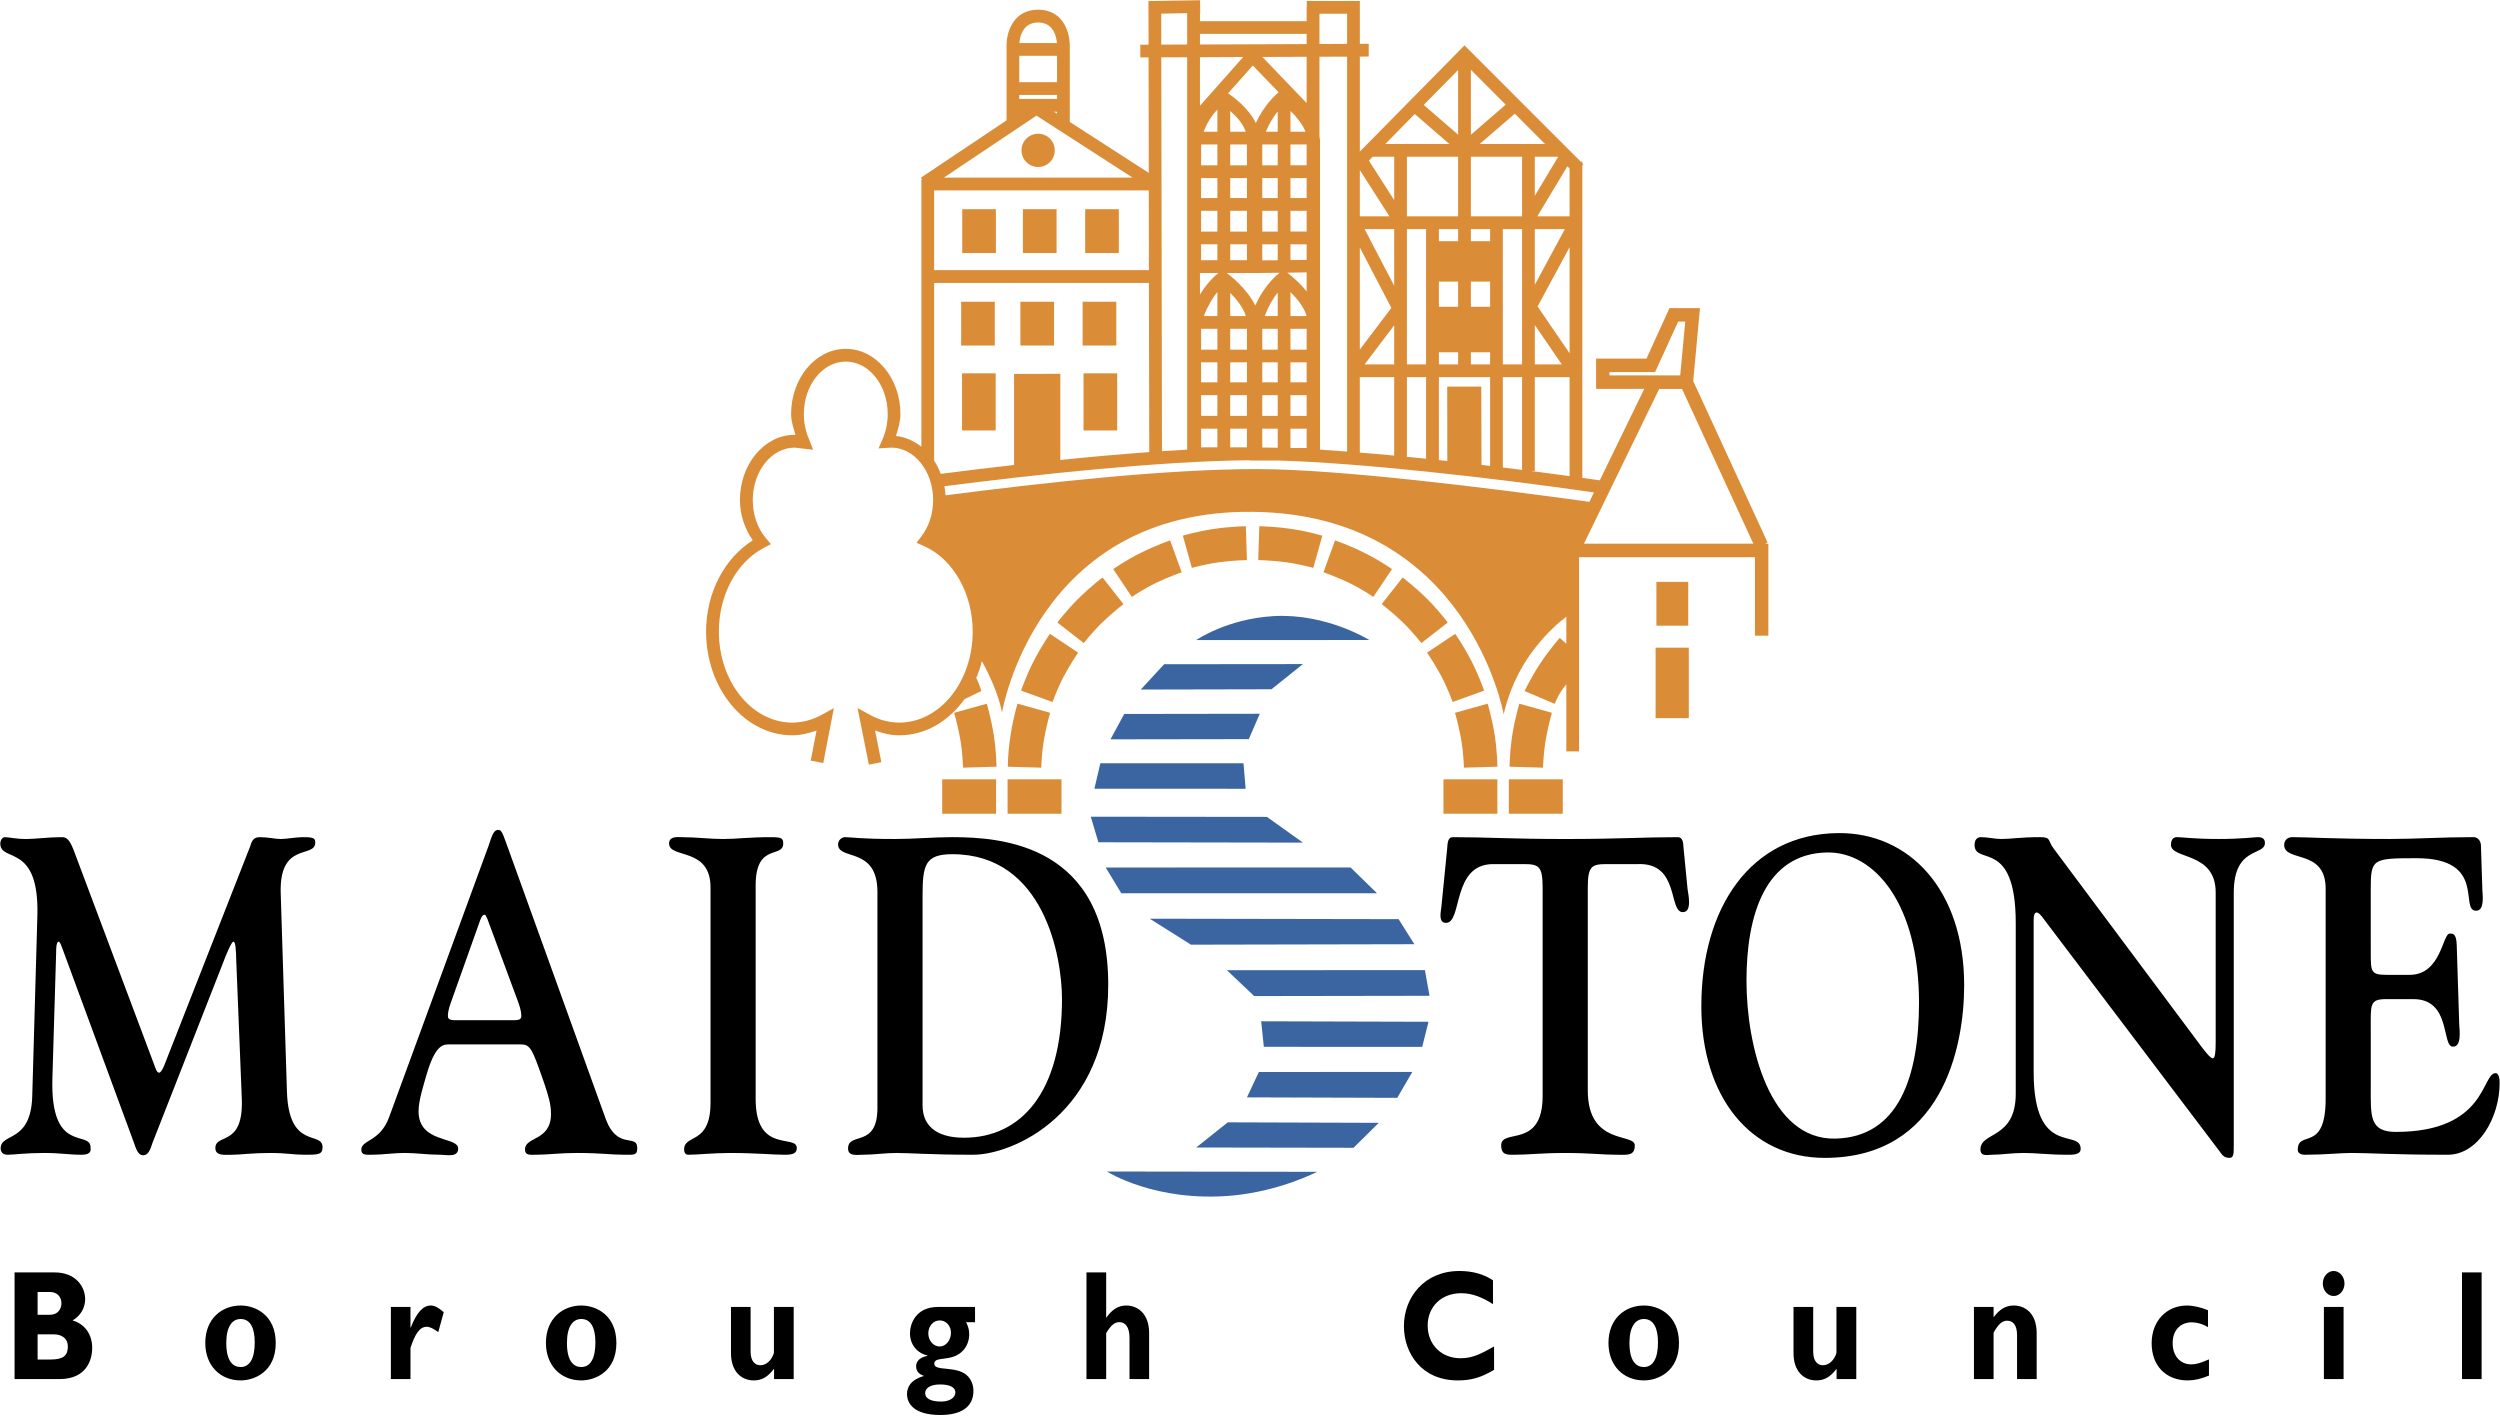 <?xml version="1.0" encoding="UTF-8"?>
<svg xmlns="http://www.w3.org/2000/svg" width="2280" height="1291" viewBox="0 0 2280 1291" fill="none">
  <path fill-rule="evenodd" clip-rule="evenodd" d="M47.78 983.582C45.783 1053.57 82.604 1029.79 82.604 1046.64C82.604 1048.26 83.914 1053.13 74.563 1053.13C62.514 1053.13 55.458 1051.5 40.115 1051.5C23.657 1051.5 11.984 1053.13 6.938 1053.13C1.932 1053.13 0.583 1049.88 0.583 1047.41C0.583 1032.66 28.027 1042.91 29.402 999.976L34.071 835.532C36.069 767.972 0.259 787.181 0.259 769.218C0.259 766.792 1.932 763.498 4.254 763.498C8.625 763.498 13.618 765.171 24.344 765.171C32.074 765.171 44.434 763.498 55.471 763.498C59.155 763.498 62.527 763.109 67.196 775.339L140.89 971.727C142.2 975.398 143.186 978.29 145.183 978.29C147.181 978.29 150.254 970.923 150.566 969.678L228.242 771.669C229.227 768.789 230.213 763.498 236.594 763.498C244.635 763.498 251.003 765.171 255.997 765.171C262.054 765.171 268.409 763.498 277.786 763.498C286.826 763.498 287.513 765.171 287.513 768.413C287.513 783.147 254.687 767.168 255.997 814.21L261.691 995.488C263.364 1049.03 294.167 1031.05 294.167 1046.23C294.167 1053.14 289.822 1053.14 278.071 1053.14C268.396 1053.14 259.045 1051.52 249.317 1051.52C227.541 1051.52 219.5 1053.14 211.822 1053.14C204.766 1053.14 196.414 1054.4 196.414 1047.02C196.414 1033.13 222.574 1046.65 220.486 1001.17L215.505 877.217C215.194 864.921 214.818 858.8 212.808 858.8C211.498 858.8 207.451 866.971 202.471 880.524L139.152 1042.1C137.233 1047.41 135.845 1053.58 130.488 1053.58C125.482 1053.58 123.809 1046.65 122.123 1042.1L57.17 865.738C56.185 863.3 54.875 858.8 53.487 858.8C51.191 858.8 51.191 866.154 51.191 869.046L47.78 983.582ZM419.221 930.432C413.164 930.432 408.495 930.873 408.495 926.761C408.495 921.016 410.493 916.463 412.166 911.6L437.937 839.163C439.61 834.676 440.92 834.3 441.62 834.3C443.306 834.3 442.308 834.3 444.305 837.542L471.749 911.6C473.435 916.463 475.432 921.016 475.432 926.761C475.432 930.873 470.763 930.432 464.693 930.432H419.221ZM475.134 952.519C483.798 952.519 485.471 956.631 496.521 988.497C500.205 999.561 502.5 1006.9 502.5 1015.89C502.5 1040.84 478.804 1036.34 478.804 1048.26C478.804 1053.94 483.175 1053.13 489.154 1053.13C498.83 1053.13 511.242 1051.5 525.975 1051.5C548.063 1051.5 557.09 1053.13 569.139 1053.13C578.179 1053.13 581.175 1053.93 581.175 1047C581.175 1033.48 563.134 1049.44 552.408 1020.44L462.086 770.009C457.716 757.726 457.028 756.909 454.032 756.909C449.661 756.909 447.988 764.717 445.615 771.267L354.917 1018.73C346.552 1041.7 329.522 1039.18 329.522 1048.63C329.522 1053.92 334.892 1053.11 339.561 1053.11C349.224 1053.11 358.964 1051.49 369.002 1051.49C379.664 1051.49 389.793 1053.11 400.441 1053.11C407.484 1053.11 417.847 1055.98 417.847 1047.39C417.847 1036.33 381.713 1042.89 381.713 1013.44C381.713 1003.66 386.395 989.301 388.716 981.131C396.446 954.127 403.424 952.506 409.105 952.506L475.134 952.519ZM689.161 1002.43C689.161 1052.7 726.67 1033.94 726.67 1047.02C726.67 1051.52 723.674 1053.14 715.995 1053.14C703.583 1053.14 691.236 1051.52 665.102 1051.52C650.693 1051.52 636.283 1053.14 627.594 1053.14C624.611 1053.14 623.91 1050.27 623.91 1048.28C623.91 1033.94 647.995 1044.53 647.995 1005.66V809.346C647.995 772.084 610.188 783.51 610.188 769.218C610.188 762.305 618.554 763.498 621.537 763.498C634.636 763.498 647.671 765.171 659.408 765.171C671.431 765.171 683.467 763.498 702.572 763.498C712.61 763.498 714.296 764.302 714.296 769.218C714.296 783.134 689.161 768.413 689.161 807.284V1002.43ZM841.374 817.517C841.374 789.256 843.372 779.023 868.455 779.023C952.175 779.023 968.53 872.353 968.53 911.198C968.53 995.864 931.41 1037.6 879.194 1037.6C866.16 1037.6 841.374 1034.71 841.374 1007.77V817.517ZM800.208 1010.58C800.208 1047.41 773.439 1031.86 773.439 1047.41C773.439 1054.81 781.117 1053.13 786.784 1053.13C797.147 1053.13 807.199 1051.5 817.614 1051.5C829.974 1051.5 848.365 1053.13 887.56 1053.13C923.369 1053.13 1010.71 1016.33 1010.71 898.111C1010.71 770.022 913.318 763.485 868.455 763.485C851.05 763.485 834.02 765.158 816.615 765.158C783.425 765.158 776.733 763.485 770.391 763.485C768.755 763.646 767.236 764.399 766.117 765.603C764.999 766.808 764.36 768.379 764.321 770.022C764.321 785.183 800.208 771.656 800.208 813.393V1010.58ZM1406.88 809.722C1406.88 790.112 1403.54 788.063 1389.81 788.063H1361.67C1323.88 788.063 1333.9 841.654 1318.8 841.654C1311.81 841.654 1313.81 832.679 1314.52 827.322L1319.87 773.355C1320.19 769.231 1320.19 763.498 1325.16 763.498C1356.36 763.498 1378.76 765.171 1427.59 765.171C1476.5 765.171 1498.9 763.498 1530.03 763.498C1535.1 763.498 1535.1 769.218 1535.4 773.355L1539.07 810.954C1539.76 815.896 1543.45 831.861 1534.71 831.861C1521.37 831.861 1532.03 786.441 1493.6 788.063H1465.13C1451.37 788.063 1448.06 790.112 1448.06 809.722V994.619C1448.06 1044.97 1490.93 1033.13 1490.93 1044.53C1490.93 1054.4 1484.18 1053.14 1474.51 1053.14C1461.11 1053.14 1450.06 1051.52 1427.59 1051.52C1405.2 1051.52 1394.16 1053.14 1380.76 1053.14C1374.78 1053.14 1369.09 1053.58 1369.09 1044.53C1369.09 1028.63 1406.88 1048.27 1406.88 999.561V809.722ZM1592.79 894.415C1592.79 835.104 1609.53 778.634 1666.1 777.453C1709.28 776.571 1750.13 824.054 1750.13 914.44C1750.13 982.389 1731.36 1037.15 1673.77 1038.41C1613.89 1039.66 1592.79 954.14 1592.79 894.415ZM1551.62 917.695C1551.62 1000.78 1596.86 1055.99 1664.1 1055.99C1770.84 1055.99 1791.32 955.749 1791.32 898.474C1791.32 811.758 1741.38 758.984 1676.13 759.788C1596.19 760.606 1551.62 828.178 1551.62 917.695ZM1838.36 842.017C1838.36 763.485 1800.8 790.112 1800.8 770.463C1800.8 766.792 1802.5 763.485 1806.52 763.485C1812.9 763.485 1818.96 765.158 1825.26 765.158C1834 765.158 1842.67 763.485 1860.42 763.485C1871.11 763.485 1867.11 766.351 1873.12 774.146L2007.73 954.556C2012.04 960.301 2016.1 965.165 2018.1 965.165C2020.09 965.165 2020.7 960.301 2020.7 950.055V813.821C2020.7 776.558 1979.91 783.925 1979.91 770.45C1979.91 767.57 1980.9 763.472 1985.26 763.472C1990.62 763.472 2000.3 765.145 2023.43 765.145C2044.53 765.145 2056.2 763.472 2059.25 763.472C2065.6 763.472 2065.6 767.57 2065.6 768.764C2065.6 781.046 2037.19 771.267 2037.19 814.184V1043.68C2037.19 1052.66 2037.19 1055.97 2033.11 1055.97C2028.46 1055.97 2026.76 1053.54 2024.45 1050.25L1863.44 837.516C1861.06 834.274 1859.09 832.212 1857.44 832.212C1855.39 832.212 1854.7 835.091 1854.7 838.774V977.901C1854.7 1056.43 1897.57 1028.61 1897.57 1047.82C1897.57 1053.57 1889.2 1053.13 1884.86 1053.13C1868.49 1053.13 1857.09 1051.5 1845.36 1051.5C1834.62 1051.5 1825.64 1053.13 1816.58 1053.13C1812.91 1053.13 1806.17 1055.19 1806.17 1048.26C1806.17 1031.84 1838.36 1039.21 1838.36 997.472V842.017ZM2162.14 868.605C2162.14 886.192 2162.14 889.058 2176.57 889.058H2197.62C2226.45 889.058 2227.44 851.446 2234.17 851.446C2236.48 851.446 2240.15 850.642 2240.53 861.679L2242.83 934.543C2243.13 939.77 2245.14 954.568 2237.09 954.568C2226.45 954.568 2235.79 911.198 2200.99 911.198H2176.22C2160.81 911.198 2162.14 916.087 2162.14 939.77V992.181C2162.14 1017.51 2160.81 1032.3 2184.96 1032.3C2267.92 1032.3 2263.24 978.705 2275.99 978.705C2277.28 978.705 2279.66 979.885 2279.66 987.68C2279.66 1019.64 2259.9 1053.13 2232.49 1053.13C2181.57 1053.13 2161.48 1051.5 2144.71 1051.5C2134.34 1051.5 2120.31 1053.13 2101.92 1053.13C2097.53 1053.13 2095.56 1051.13 2095.56 1048.64C2095.56 1029.79 2121 1051.93 2121 1001.96V810.513C2121 773.692 2083.15 786.804 2083.15 770.45C2083.15 766.779 2085.89 763.472 2090.49 763.472C2104.23 763.472 2128.36 765.145 2179.58 765.145C2203.37 765.145 2226.44 763.472 2255.88 763.472C2260.24 763.472 2262.63 767.57 2262.63 771.28L2263.92 811.758C2264.25 817.128 2265.92 830.603 2258.24 830.603C2242.46 830.603 2268.61 782.68 2203.98 782.68C2163.47 782.68 2162.12 783.121 2162.12 811.317L2162.14 868.605ZM34.305 1178.28H45.29C52.968 1178.28 56.029 1183.51 56.029 1188.5C56.029 1193.64 52.968 1199.11 45.29 1199.11H34.305V1178.28ZM13.281 1160.44V1257.7H54.343C78.921 1257.7 84.083 1240.23 84.083 1229.18C84.083 1217.78 78.155 1207.79 66.184 1204.22C73.24 1200.24 77.663 1192.94 77.663 1184.83C77.663 1173.96 69.621 1160.44 49.726 1160.44H13.281ZM34.305 1216.91H48.961C56.457 1216.91 61.891 1220.77 61.891 1227.88C61.891 1236.31 57.767 1239.88 46.172 1239.88H34.305V1216.91ZM232.314 1224.31C232.314 1238.72 227.891 1246.73 219.474 1246.73C212.665 1246.73 206.375 1241.73 206.375 1224.77C206.375 1209.9 211.679 1202.93 219.474 1202.93C228.514 1202.93 232.314 1211.49 232.314 1224.31ZM251.47 1224.88C251.47 1199.68 233.442 1190.63 219.474 1190.63C202.626 1190.63 187.218 1202.36 187.218 1224.75C187.218 1245.42 200.811 1258.94 219.474 1258.94C232.055 1258.94 251.47 1250.97 251.47 1224.88ZM374.359 1210.79H374.618C379.923 1197.06 385.85 1190.63 392.776 1190.63C396.382 1190.63 399.442 1192.25 404.695 1196.69L399.689 1214.9C395.02 1211.47 391.894 1210.02 389.093 1210.02C382.543 1210.02 378.289 1217.21 374.359 1229.31V1257.68H356.474V1191.93H374.359V1210.79ZM543.005 1224.31C543.005 1238.72 538.569 1246.73 530.152 1246.73C523.356 1246.73 517.052 1241.73 517.052 1224.77C517.052 1209.9 522.357 1202.93 530.152 1202.93C539.192 1202.93 543.005 1211.49 543.005 1224.31ZM562.148 1224.88C562.148 1199.68 544.107 1190.63 530.139 1190.63C513.356 1190.63 497.883 1202.36 497.883 1224.75C497.883 1245.42 511.475 1258.94 530.139 1258.94C542.758 1258.94 562.148 1250.97 562.148 1224.88ZM705.944 1248.28C700.211 1255.83 694.712 1258.94 687.553 1258.94C676.243 1258.94 666.646 1250.97 666.646 1233.99V1191.94H684.544V1232.63C684.544 1241.86 688.863 1245.1 693.597 1245.1C699.018 1245.1 703.934 1240.24 705.814 1233.87V1191.95H723.855V1257.71H705.944V1248.28ZM846.614 1216.14C846.614 1209.48 851.05 1204.22 856.977 1204.22C863.15 1204.22 867.275 1209.48 867.275 1215.46C867.275 1222.32 862.658 1228 856.977 1228C851.296 1228 846.614 1222.58 846.614 1216.14ZM889.233 1191.94H855.421C834.889 1191.94 829.896 1207.79 829.896 1215.91C829.896 1228.01 838.56 1234.88 845.862 1236.18V1236.44C842.555 1237.3 835.512 1239.1 835.512 1246.17C835.512 1250.85 838.547 1253.39 842.373 1254.7V1254.96C829.766 1258.7 827.198 1265.82 827.198 1271.37C827.198 1280.06 833.631 1290.47 857.574 1290.47C875.978 1290.47 887.78 1283.61 887.78 1268.38C887.78 1265.08 886.898 1259.98 883.176 1255.66C873.812 1244.74 852.035 1251.29 852.035 1243.74C852.035 1236.08 868.637 1242.87 878.74 1231.2C881.879 1227.6 883.928 1222.6 883.928 1216.79C883.928 1212.94 883.059 1209.81 881.114 1205.82H889.233V1191.94ZM871.321 1269.93C871.321 1274.36 866.406 1278.23 858.481 1278.23C848.936 1278.23 843.748 1275.48 843.748 1270.55C843.748 1265.69 848.936 1262.63 857.353 1262.63C866.276 1262.61 871.321 1265.26 871.321 1269.93ZM1008.83 1201.62H1009.07C1014.25 1194.13 1020.06 1190.63 1027.1 1190.63C1037.46 1190.63 1048.01 1197.92 1048.01 1215.77V1257.68H1030.11V1220.18C1030.11 1210.32 1026.36 1205.78 1020.81 1205.78C1016.63 1205.78 1013 1208.76 1008.84 1215.77V1257.68H990.864V1160.42H1008.84L1008.83 1201.62ZM1362.6 1249.27C1350.88 1256.27 1341.96 1258.94 1329.47 1258.94C1296.72 1258.94 1280.37 1234.43 1280.37 1209.36C1280.37 1183.39 1298.79 1159.14 1331.03 1159.14C1342.81 1159.14 1353.3 1162.01 1361.6 1167.67V1189.4C1352.36 1183.39 1342.94 1179.4 1332.6 1179.4C1314.62 1179.4 1302.03 1191.68 1302.03 1208.91C1302.03 1226.26 1314.52 1238.72 1332.02 1238.72C1343.1 1238.72 1350.49 1234.73 1362.59 1228L1362.6 1249.27ZM1512.08 1224.31C1512.08 1238.72 1507.57 1246.73 1499.24 1246.73C1492.43 1246.73 1486.06 1241.73 1486.06 1224.77C1486.06 1209.9 1491.43 1202.93 1499.24 1202.93C1508.2 1202.93 1512.08 1211.49 1512.08 1224.31ZM1531.24 1224.88C1531.24 1199.68 1513.14 1190.63 1499.24 1190.63C1482.37 1190.63 1466.92 1202.36 1466.92 1224.75C1466.92 1245.42 1480.5 1258.94 1499.24 1258.94C1511.83 1258.94 1531.24 1250.97 1531.24 1224.88ZM1674.97 1248.28C1669.29 1255.83 1663.72 1258.94 1656.58 1258.94C1645.33 1258.94 1635.68 1250.97 1635.68 1233.99V1191.94H1653.64V1232.63C1653.64 1241.86 1657.92 1245.1 1662.61 1245.1C1668.05 1245.1 1673.05 1240.24 1674.84 1233.87V1191.95H1692.93V1257.71H1674.97V1248.28ZM1818.14 1201.36C1823.82 1193.81 1829.36 1190.63 1836.66 1190.63C1845.6 1190.63 1857.44 1196.49 1857.44 1215.9V1257.7H1839.55V1217.57C1839.55 1208.33 1835.68 1204.47 1830.62 1204.47C1826.21 1204.47 1822.81 1207.15 1818.15 1215.33V1257.7H1800.24V1191.94H1818.15V1201.36H1818.14ZM2014.58 1254.52C2007.41 1257.5 2001.35 1258.94 1995.31 1258.94C1975.27 1258.94 1962.3 1245.55 1962.3 1225.01C1962.3 1204.92 1975.77 1190.64 1994.54 1190.64C2000.34 1190.64 2007.78 1192.4 2013.7 1194.95V1210.36C2009.31 1207.62 2004.28 1206.1 1999.11 1205.94C1988.32 1205.94 1981.46 1213.34 1981.46 1224.9C1981.46 1236.56 1988.26 1244.3 1998.47 1244.3C2002.86 1244.3 2006.66 1243.18 2014.58 1239.75V1254.52ZM2119.39 1191.94H2137.35V1257.7H2119.39V1191.94ZM2138.18 1170.53C2138.18 1176.84 2133.75 1181.97 2128.32 1181.97C2122.88 1181.97 2118.39 1176.84 2118.39 1170.53C2118.39 1164.32 2122.88 1159.13 2128.32 1159.13C2133.75 1159.14 2138.18 1164.32 2138.18 1170.53ZM2245.35 1160.44H2263.24V1257.7H2245.35V1160.44Z" fill="black"></path>
  <path fill-rule="evenodd" clip-rule="evenodd" d="M1090.91 583.75L1248.81 583.698C1248.81 583.698 1209.52 559.042 1161.16 561.909C1118.75 564.477 1090.91 583.75 1090.91 583.75ZM1040.4 628.872L1159.55 628.612L1188.25 605.643L1061.72 605.772L1040.4 628.872ZM1012.76 674.279L1138.89 674.084L1148.93 650.946L1025.29 651.128L1012.76 674.279ZM998.088 719.31L1136.02 719.362L1134.08 696.107H1003.52L998.088 719.31ZM1201.17 1068.69L1009.5 1068.42C1009.5 1068.42 1053.92 1096.87 1124.23 1090.32C1167.6 1086.21 1201.17 1068.69 1201.17 1068.69ZM1257.43 1024.02L1119.73 1023.57L1090.91 1046.52L1234.4 1046.78L1257.43 1024.02ZM1288.05 977.602L1148.07 977.654L1137.21 1000.79L1274.27 1001.23L1288.05 977.602ZM1302.8 931.858L1150.2 931.417L1152.61 954.698L1297.04 954.763L1302.8 931.858ZM1299.53 884.765L1118.93 884.817L1143.82 908.422L1303.71 908.162L1299.53 884.765ZM1275.51 838.268L1048.57 837.853L1086.13 861.549L1289.92 861.121L1275.51 838.268ZM1231.71 791.123L1008.39 791.175L1022.6 814.637H1255.81L1231.71 791.123ZM1155.46 745.016L994.781 744.834L1001.72 768.154L1188.29 768.478L1155.46 745.016Z" fill="#3A65A1"></path>
  <path fill-rule="evenodd" clip-rule="evenodd" d="M931.216 629.857L959.918 640.22C959.918 640.22 964.211 628.236 970.138 616.874C976.13 605.59 983.237 595.176 983.237 595.176L957.544 578.082C957.544 578.082 950.113 588.574 942.564 603.217C935.768 616.511 931.216 629.857 931.216 629.857ZM932.889 230.712H963.588V190.791H932.889V230.712ZM877.56 230.712H908.259V190.791H877.56V230.712ZM989.683 230.712H1020.36V190.791H989.683V230.712ZM930.593 315.133H961.293V275.199H930.593V315.133ZM987.349 315.133H1018.06V275.199H987.349V315.133ZM1510.64 570.598H1539.67V530.677H1510.64V570.598ZM1509.9 654.94H1540.2V590.675H1509.9V654.94ZM988.166 392.614H1018.87V340.463H988.166V392.614ZM876.574 315.133H907.248V275.199H876.574V315.133ZM877.378 392.614H908.065V340.463H877.378V392.614ZM946.805 152.31C948.798 152.308 950.771 151.913 952.611 151.148C954.451 150.383 956.122 149.263 957.53 147.852C958.937 146.441 960.053 144.767 960.813 142.925C961.573 141.083 961.963 139.109 961.961 137.116C961.958 135.123 961.563 133.151 960.798 131.311C960.033 129.47 958.913 127.799 957.502 126.392C956.091 124.984 954.417 123.869 952.575 123.109C950.733 122.348 948.759 121.958 946.766 121.961C942.742 121.966 938.884 123.57 936.042 126.419C933.2 129.269 931.606 133.13 931.611 137.155C931.616 141.18 933.22 145.037 936.07 147.879C938.919 150.722 942.781 152.315 946.805 152.31ZM1078.75 488.551L1086.98 517.928C1086.98 517.928 1099.2 514.439 1111.94 512.766C1124.59 511.015 1137.2 510.769 1137.2 510.769L1136.19 479.952C1136.19 479.952 1123.35 480.004 1107.06 482.378C1092.3 484.492 1078.75 488.551 1078.75 488.551ZM1015.25 518.991L1032.22 544.334C1032.22 544.334 1042.76 537.214 1054.29 531.611C1065.79 526.047 1077.68 521.884 1077.68 521.884L1067.15 492.87C1067.15 492.87 1054.93 496.917 1040.2 504.297C1026.79 510.898 1015.25 518.991 1015.25 518.991ZM964.328 567.719L988.412 586.499C988.412 586.499 996.207 576.46 1005.39 567.55C1014.61 558.679 1024.59 550.936 1024.59 550.936L1005.51 526.669C1005.51 526.669 995.222 534.348 983.471 545.943C972.823 556.435 964.328 567.719 964.328 567.719ZM919.115 699.232L949.62 700.101C949.62 700.101 949.918 687.43 952.045 674.771C954.172 662.178 957.726 650.077 957.726 650.077L927.973 641.776C927.973 641.776 924.16 654.123 921.618 670.349C920.14 679.91 919.304 689.559 919.115 699.232ZM918.92 742.149H968.076V710.775H918.92V742.149ZM859.285 742.149H908.428V710.775H859.285V742.149ZM1376.08 742.149H1425.25V710.775H1376.08V742.149ZM1316.44 742.149H1365.59V710.775H1316.44V742.149ZM1376.71 699.232L1407.22 700.101C1407.22 700.101 1407.52 687.43 1409.7 674.771C1411.82 662.178 1415.33 650.077 1415.33 650.077L1385.64 641.776C1385.64 641.776 1381.81 654.123 1379.2 670.349C1377.76 679.914 1376.93 689.561 1376.71 699.232ZM1205.95 488.551L1197.72 517.928C1197.72 517.928 1185.49 514.439 1172.82 512.766C1160.15 511.015 1147.5 510.769 1147.5 510.769L1148.5 479.952C1148.5 479.952 1161.34 480.004 1177.68 482.378C1187.23 483.814 1196.68 485.876 1205.95 488.551ZM1269.51 518.991L1252.49 544.334C1252.49 544.334 1241.96 537.214 1230.48 531.611C1218.92 526.047 1207.02 521.884 1207.02 521.884L1217.55 492.87C1217.55 492.87 1229.78 496.917 1244.55 504.297C1253.19 508.631 1261.53 513.54 1269.51 518.991ZM1320.37 567.719L1296.29 586.499C1296.29 586.499 1288.56 576.46 1279.31 567.55C1270.17 558.679 1260.12 550.936 1260.12 550.936L1279.19 526.669C1279.19 526.669 1289.51 534.348 1301.28 545.943C1311.89 556.435 1320.37 567.719 1320.37 567.719ZM1353.51 629.857L1324.81 640.22C1324.81 640.22 1320.56 628.236 1314.58 616.874C1308.6 605.59 1301.45 595.176 1301.45 595.176L1327.16 578.082C1327.16 578.082 1334.6 588.574 1342.15 603.217C1346.49 611.849 1350.29 620.747 1353.51 629.857ZM1365.66 699.232L1335.09 700.101C1335.09 700.101 1334.83 687.43 1332.66 674.771C1331.19 666.447 1329.29 658.205 1326.98 650.077L1356.71 641.776C1356.71 641.776 1360.54 654.123 1363.15 670.349C1365.47 685.134 1365.66 699.232 1365.66 699.232ZM908.817 699.232L878.312 700.101C878.312 700.101 877.988 687.43 875.874 674.771C874.386 666.452 872.49 658.21 870.193 650.077L899.959 641.776C899.959 641.776 903.694 654.123 906.327 670.349C908.7 685.134 908.817 699.232 908.817 699.232Z" fill="#DA8C36"></path>
  <path fill-rule="evenodd" clip-rule="evenodd" d="M1444.57 495.841L1513.2 354.678H1534C1537.03 361.292 1595.61 488.487 1599.06 495.841H1444.57ZM1146.7 427.801C1063.03 427.801 952.616 440.097 862.333 451.744C862.151 448.957 861.796 446.185 861.27 443.443C945.936 432.587 1058.03 420.486 1139.76 419.747V419.994H1165.15C1239.35 421.991 1359.67 435.518 1453.68 449.072L1449.53 457.658C1361.31 445.44 1221.48 427.801 1146.7 427.801ZM851.919 258.053H1047.81L1048.11 412.328C1021.04 414.306 994.008 416.697 967.012 419.501V340.891L924.835 341.034V424.053C901.385 426.673 878.857 429.475 857.976 432.172C856.43 427.935 854.398 423.891 851.919 420.123V258.053ZM851.919 173.633H1047.67L1047.81 246.38H851.919V173.633ZM945.301 105.451C949.789 108.317 1004.7 143.764 1032.89 161.973H860.777C887.235 144.308 940.878 108.447 945.301 105.451ZM929.582 101.897H929.776L929.582 102.027V101.897ZM964.029 101.897V103.635L961.215 101.897H964.029ZM929.582 86.554H964.029V90.237H929.582V86.554ZM929.582 50.861H964.029V74.946H929.582V50.861ZM946.805 20.486C961.215 20.486 963.588 34.338 963.913 39.266H929.659C930.023 34.338 932.344 20.486 946.805 20.486ZM1082.69 11.991V40.576L1059.1 40.706C1059.05 24.494 1059.05 14.053 1059.05 12.445C1063.78 12.315 1074.32 12.185 1082.69 11.991ZM1094.35 249H1111.2C1109.51 250.258 1101.77 256.549 1094.35 268.649V249ZM1097.72 120.172C1100.49 112.656 1104.75 105.778 1110.25 99.952V120.172H1097.72ZM1095.4 150.754V131.779H1110.25V150.754H1095.4ZM1095.4 180.637V162.401H1110.25V180.637H1095.4ZM1110.25 222.788V237.327H1095.4V222.788H1110.25ZM1095.4 211.193V192.244H1110.25V211.193H1095.4ZM1094.35 52.171L1133.83 51.977L1094.35 96.476V52.171ZM1094.35 30.901H1191.66V40.2L1094.35 40.576V30.901ZM1121.94 288.234V267.093C1127.86 272.968 1133.91 280.633 1136.2 288.234H1121.94ZM1121.94 318.868V299.842H1137.21V318.868H1121.94ZM1121.94 348.686V330.476H1137.21V348.686H1121.94ZM1137.21 390.928V407.958H1121.94V390.928H1137.21ZM1121.94 379.256V360.346H1137.21V379.256H1121.94ZM1139.76 249H1148.87V248.948L1167.08 248.754C1165.89 249.571 1153.48 259.117 1144.81 278.636C1137.14 262.969 1121.11 250.634 1118.86 249H1139.76ZM1121.94 120.172V101.21C1127.73 106.203 1133.78 112.934 1136.15 120.172H1121.94ZM1121.94 150.754V131.779H1137.21V150.754H1121.94ZM1121.94 180.637V162.401H1137.21V180.637H1121.94ZM1137.21 222.788V237.327H1121.94V222.788H1137.21ZM1121.94 211.193V192.244H1137.21V211.193H1121.94ZM1154.48 120.172C1157.18 113.499 1160.81 107.242 1165.27 101.586V120.172H1154.48ZM1151.18 150.754V131.779H1165.27V150.754H1151.18ZM1151.18 180.637V162.401H1165.27V180.637H1151.18ZM1165.27 222.788V237.327C1159.42 237.392 1154.18 237.457 1151.18 237.457V222.801H1165.27V222.788ZM1151.18 211.193V192.244H1165.27V211.193H1151.18ZM1166.15 84.193C1162.78 86.93 1152.8 96.035 1145.29 112.247C1138.87 98.733 1125.09 88.486 1119.98 85.127C1129.77 74.064 1139.45 63.221 1142.56 59.732C1145.83 63.092 1155.92 73.571 1166.15 84.193ZM1191.66 94.037L1151.26 51.925L1191.66 51.795V94.037ZM1176.9 288.234V266.393C1183.01 272.385 1189.5 280.309 1191.62 288.234H1176.9ZM1176.9 299.842H1191.67V318.868H1176.9V299.842ZM1176.9 330.476H1191.67V348.686H1176.9V330.476ZM1191.66 390.928V408.58H1176.89V390.928H1191.66ZM1176.9 360.359H1191.67V379.333H1176.9V360.359ZM1191.66 248.43V265.705C1186.44 259.363 1180.5 253.649 1173.96 248.676L1191.66 248.43ZM1191.66 222.788V237.029C1188.63 237.081 1183.08 237.146 1176.89 237.211V222.801H1191.66V222.788ZM1176.9 192.232H1191.67V211.18H1176.9V192.232ZM1176.9 162.401H1191.67V180.637H1176.9V162.401ZM1176.9 120.172V101.145C1182.3 106.385 1187.87 113.181 1190.68 120.172H1176.9ZM1176.9 131.766H1191.67V150.741H1176.9V131.766ZM1165.27 390.928V408.334C1160.35 408.204 1155.75 408.139 1151.18 408.139V390.928H1165.27ZM1165.27 360.359V379.269H1151.18V360.359H1165.27ZM1165.27 330.476V348.686H1151.18V330.476H1165.27ZM1153.49 288.234C1156.94 278.883 1161.3 271.71 1165.27 266.847V288.234H1153.49ZM1165.27 299.842V318.868H1151.18V299.842H1165.27ZM1110.25 390.928V407.958H1095.4V390.928H1110.25ZM1110.25 360.359V379.269H1095.4V360.359H1110.25ZM1110.25 330.476V348.686H1095.4V330.476H1110.25ZM1097.9 288.234C1101.59 278.558 1106.22 271.14 1110.26 266.276V288.234H1097.9ZM1110.25 299.842V318.868H1095.4V299.842H1110.25ZM1059.72 411.447C1059.67 368.283 1059.29 144.762 1059.1 52.301L1082.69 52.236V410.085C1075.14 410.448 1067.46 410.954 1059.72 411.447ZM1203.85 128.096C1203.85 126.916 1203.45 125.8 1203.35 124.659V51.73L1228.55 51.678V411.836C1220.12 411.2 1211.83 410.578 1203.85 410.085V128.096ZM1203.35 12.496H1228.55V40.018L1203.35 40.148V12.496ZM1271.5 343.939V415.506C1260.89 414.494 1250.43 413.561 1240.14 412.756V343.939H1271.5ZM1240.16 225.668C1251.08 246.549 1266.9 276.885 1268.91 280.802C1266.43 284.109 1251.26 304.148 1240.16 318.803V225.668ZM1240.16 155.047L1267.16 197.303H1240.16V155.047ZM1251.88 142.946H1271.52V182.569L1248.44 146.435C1249.57 145.249 1250.71 144.086 1251.88 142.946ZM1290.23 103.959L1321.83 131.351H1263.36L1290.23 103.959ZM1329.8 63.844V122.856C1321.11 115.373 1306.22 102.39 1298.42 95.659C1311.26 82.689 1322.93 70.77 1329.8 63.844ZM1300.59 343.939V418.372C1294.8 417.802 1288.99 417.179 1283.11 416.621V343.939H1300.59ZM1300.59 208.937V332.344H1283.11V208.937H1300.59ZM1283.11 142.946H1329.8V197.29H1283.11V142.946ZM1312.27 220V208.937H1329.8V220H1312.27ZM1329.8 321.242V332.344H1312.27V321.242H1329.8ZM1312.27 256.795H1329.8V279.816H1312.27V256.795ZM1244.5 208.937H1271.5V260.595C1262.3 242.943 1248.94 217.432 1244.5 208.937ZM1271.5 332.344H1244.5C1250.61 324.238 1262.97 307.883 1271.5 296.664V332.344ZM1358.98 343.939V424.922L1351.14 423.988C1351.19 424.053 1350.93 352.564 1350.93 352.564H1319.87C1319.87 352.823 1319.87 420.383 1319.95 420.435C1317.39 420.175 1314.81 419.942 1312.27 419.63V343.939H1358.98ZM1341.45 321.242H1358.98V332.344H1341.45V321.242ZM1341.45 256.795H1358.98V279.816H1341.45V256.795ZM1341.45 208.937H1358.98V220H1341.45V208.937ZM1341.45 148.303V142.946H1388.14V197.29H1341.45V148.303ZM1341.45 63.649C1348.31 70.588 1360.16 82.365 1373.19 95.464L1341.45 122.908V63.649ZM1409.09 131.338H1349.43C1359.43 122.727 1375.44 108.888 1381.53 103.7L1409.09 131.338ZM1420.94 143.206L1399.74 178.574V142.959H1420.68C1420.81 142.998 1420.89 143.128 1420.94 143.206ZM1431.47 153.737V197.29H1402.02L1429.42 151.675C1430.11 152.375 1430.85 153.167 1431.47 153.737ZM1424.37 332.344H1399.75V296.405C1407.76 308.077 1418.94 324.497 1424.37 332.344ZM1431.47 225.421V322.163C1421.03 306.936 1404.7 283.046 1402.26 279.492C1404.27 275.757 1420.36 245.939 1431.47 225.421ZM1399.74 259.739V208.937H1427.17C1422.56 217.51 1409.01 242.515 1399.74 259.739ZM1388.14 343.939V428.541C1382.4 427.801 1376.52 427.036 1370.58 426.375V343.939H1388.14ZM1388.14 332.344H1370.58V208.937H1388.14V332.344ZM1395.86 429.475H1399.74V343.939H1431.47V434.221C1420.36 432.717 1408.45 431.109 1395.86 429.475ZM1467.85 342.382V339.322H1509.45C1509.45 339.322 1527.66 299.388 1530.47 293.292H1536.96C1536.02 302.838 1533.1 334.341 1532.35 342.382H1467.85ZM1609.59 495.841L1612.02 494.725L1544.21 347.493L1550.39 280.997H1522.56C1522.56 280.997 1504.43 320.931 1501.61 327.026H1455.64V354.665H1499.56L1459.01 438.073C1454.07 437.386 1448.72 436.647 1443.09 435.83V150.871L1444.08 149.859L1443.09 148.925V147.447H1441.65L1335.61 41.393L1331.49 45.569L1240.17 138.264V51.613L1248.27 51.561V39.941H1240.17V0.902H1191.8V5.882H1191.67V19.306H1094.36V11.809H1094.61L1094.43 0.201L1053.12 0.902L1047.39 0.966L1047.5 40.706L1039.95 40.758V52.366H1047.5L1047.68 157.68L975.637 111.209V39.279H975.521C975.015 27.93 968.66 8.826 946.818 8.826C924.977 8.826 918.557 27.93 918.064 39.279H918V109.77L839.844 162.038L840.959 163.789H840.285V407.4C833.541 402.095 825.681 398.529 817.134 397.608C819.131 391.123 821.18 384.69 821.18 377.595C821.18 344.847 798.846 318.142 771.325 318.142C743.881 318.142 721.495 344.847 721.495 377.595C721.495 384.262 723.674 390.449 725.489 396.674C725.237 396.617 724.981 396.574 724.724 396.544C697.202 396.544 674.817 423.249 674.817 456.062C674.817 469.784 679.369 482.326 686.489 492.806C660.731 509.018 643.948 540.638 643.948 576.033C643.948 628.184 679.239 670.608 722.597 670.608C730.146 670.608 737.499 668.78 744.685 666.238C742.635 677.223 739.38 693.682 739.38 693.682L750.806 695.873L760.482 645.836L749.626 651.763C741.39 656.454 732.088 658.95 722.61 659.013C685.685 659.013 655.608 621.764 655.608 576.046C655.608 542.61 671.717 512.585 696.671 499.615L703.039 496.256L698.409 490.705C690.756 481.6 686.515 469.24 686.515 456.075C686.515 429.669 703.674 408.23 724.75 408.23L741.598 410.149L737.979 400.928C734.733 393.584 733.076 385.637 733.116 377.608C733.116 351.228 750.262 329.763 771.351 329.763C792.439 329.763 809.598 351.228 809.598 377.608C809.598 385.533 807.977 393.38 805.033 400.241L801.233 408.917L812.841 408.23C833.865 408.23 851.024 429.682 851.024 456.075C851.024 468.423 847.224 480.147 840.363 489.122L835.875 494.998L842.619 497.981C869.272 509.77 887.093 541.17 887.093 576.046C887.093 621.777 857.107 659.013 820.104 659.013C810.626 658.955 801.322 656.458 793.088 651.763L782.102 645.784L792.4 697.365L803.814 695.121L798.068 666.238C805.253 668.844 812.607 670.608 820.104 670.608C843.877 670.608 865.2 657.82 879.609 637.652L894.952 630.221C894.952 630.221 893.526 624.371 890.335 618.301C892.443 613.335 894.151 608.209 895.445 602.971C911.359 631.53 913.784 650.012 913.784 650.012C913.784 650.012 944.406 464.35 1142.99 466.789C1339.39 469.214 1371.38 651.621 1371.38 651.621C1371.38 651.621 1376.93 620.376 1399.66 591.376C1411.43 576.266 1421.98 567.291 1428.49 562.479V587.122L1422.48 581.74C1422.48 581.74 1413.87 591.285 1404.75 605.007C1396.47 617.432 1390.42 630.208 1390.42 630.208L1417.93 641.945C1417.93 641.945 1421.04 632.698 1428.49 624.112V685.303H1440.1V508.136H1600.52V579.703H1612.75V495.854L1609.59 495.841Z" fill="#DA8C36"></path>
</svg>
